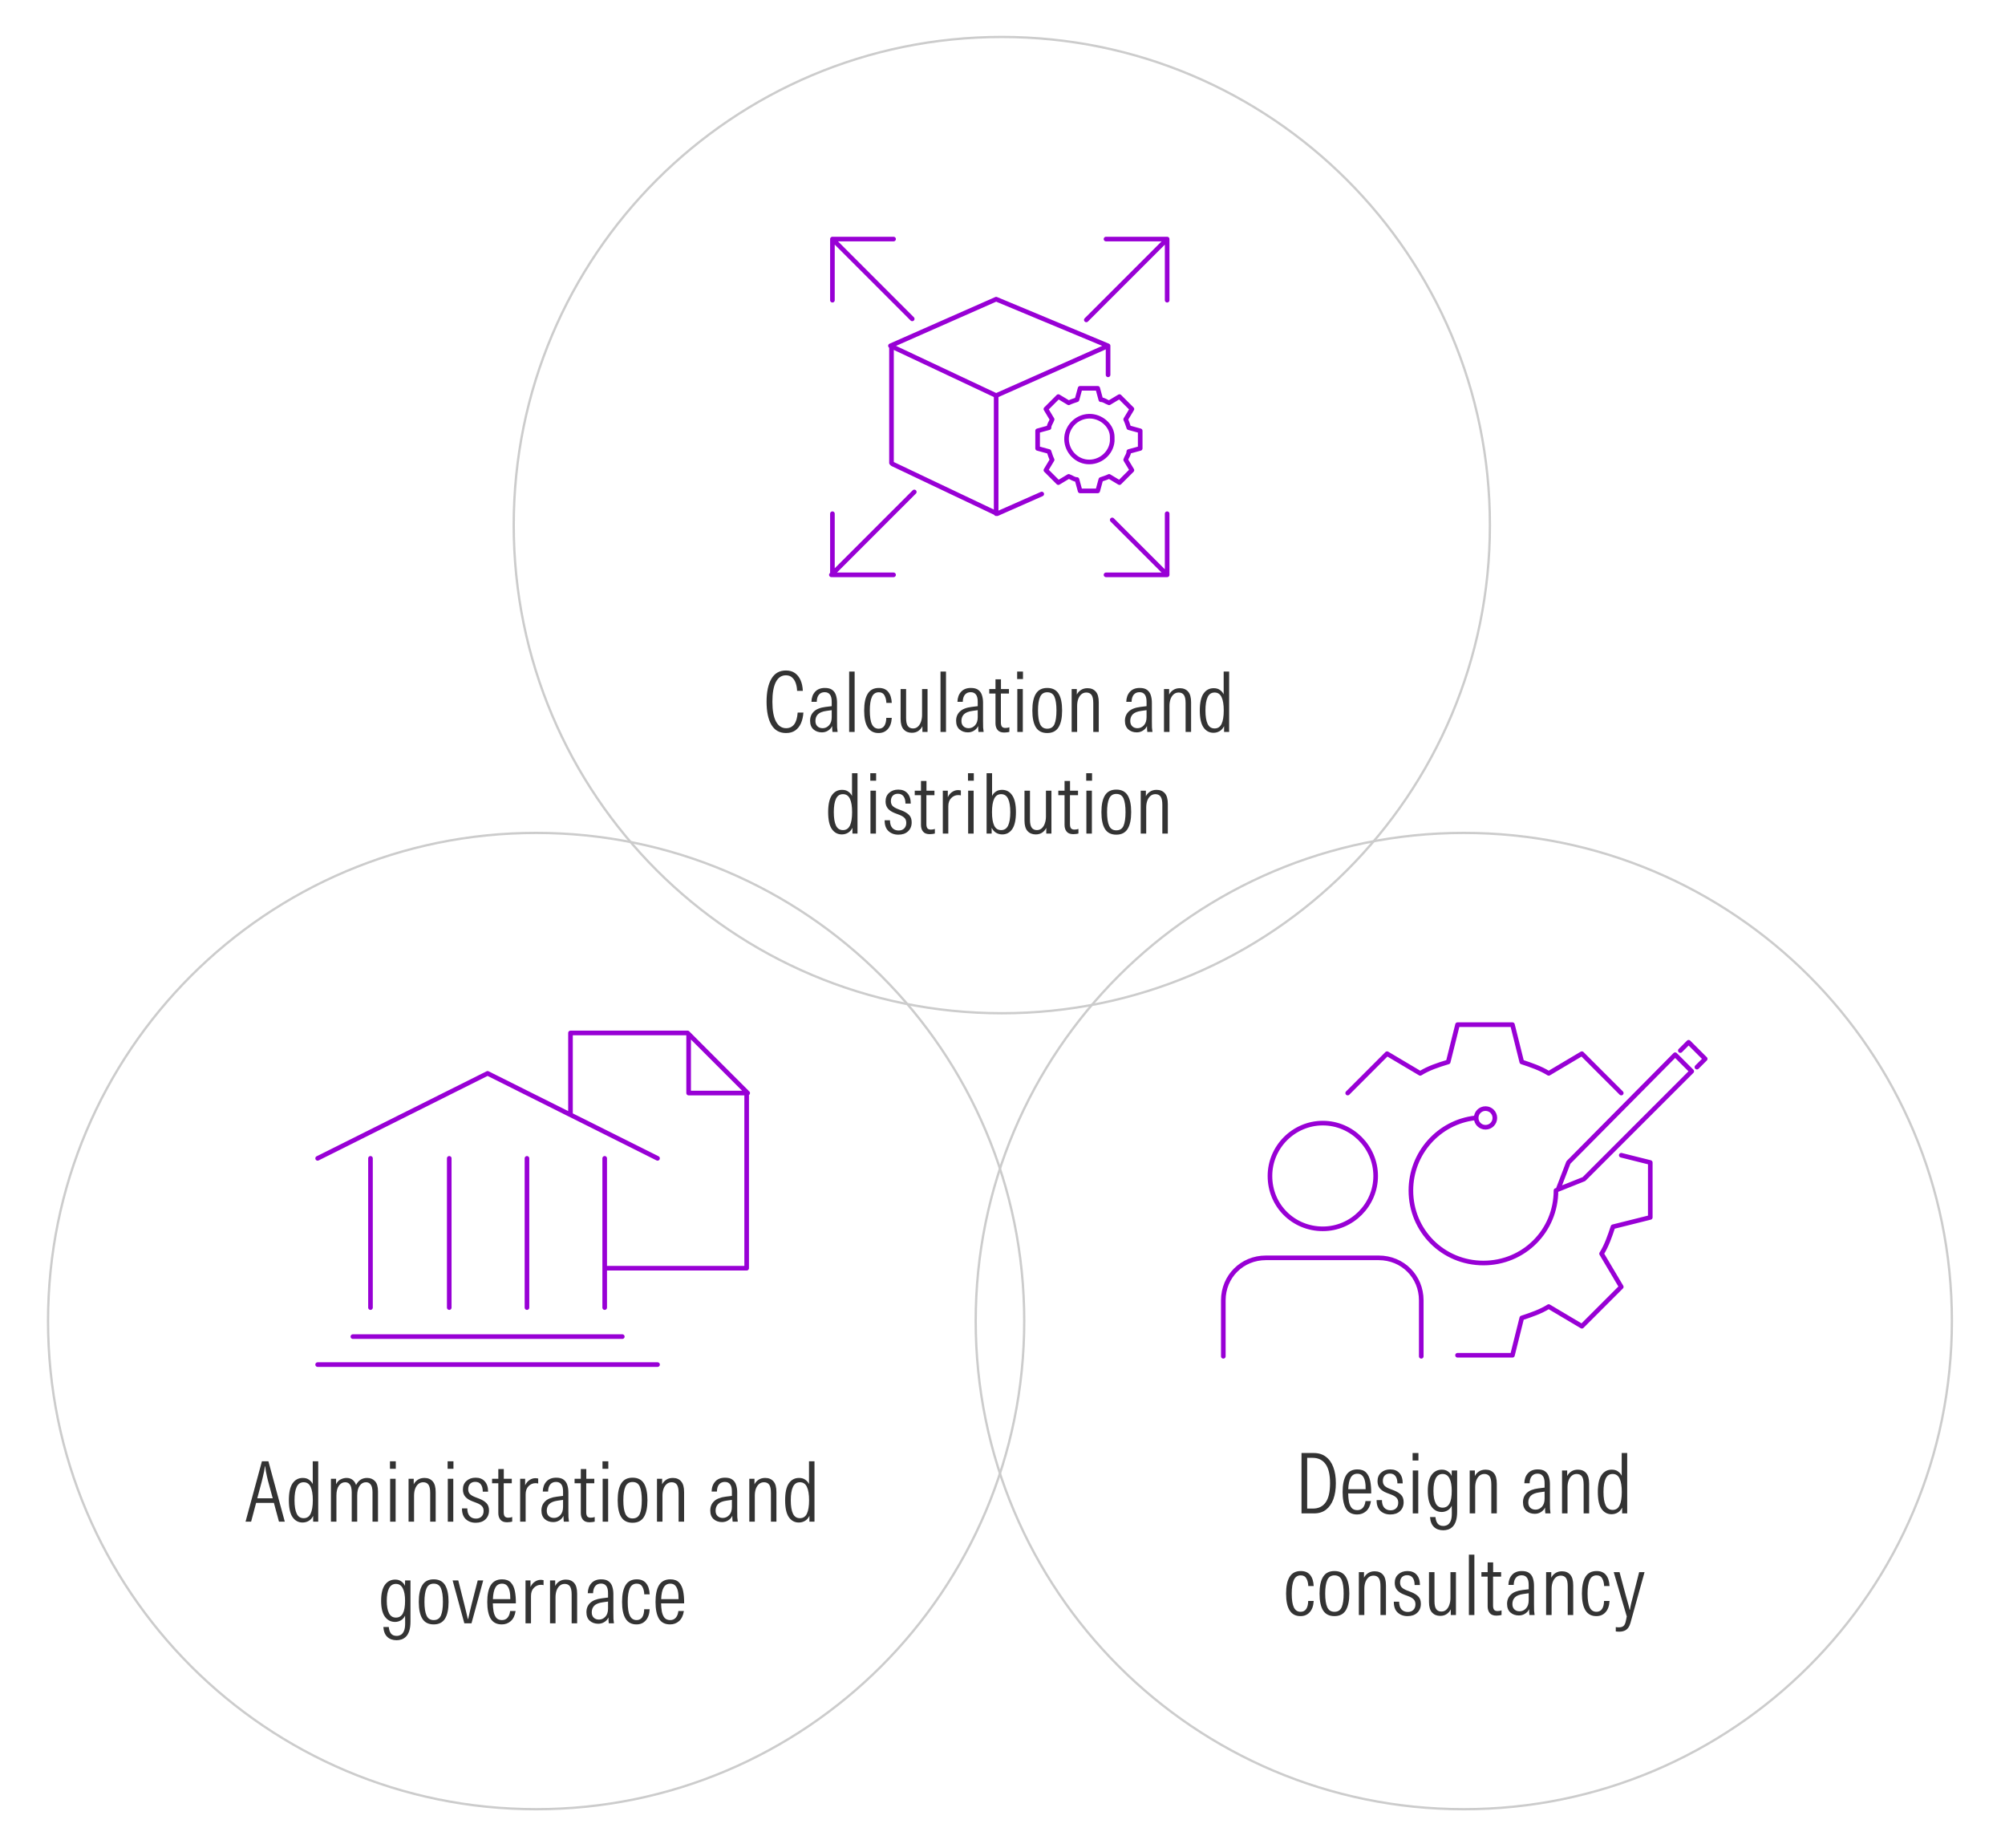 <svg width="434" height="400" viewBox="0 0 434 400" fill="none" xmlns="http://www.w3.org/2000/svg">
<path d="M291.718 236.577L300.241 228.053L307.42 232.315C309.214 231.193 311.233 230.52 313.476 229.847L315.495 221.772H327.384L329.402 229.847C331.421 230.52 333.44 231.193 335.235 232.315L342.413 228.053L350.937 236.577M350.937 250.036L357.217 251.606V263.494L349.142 265.513C348.469 267.532 347.796 269.551 346.675 271.345L350.937 278.523L342.413 287.047L335.234 282.785C333.44 283.907 331.421 284.58 329.402 285.253L327.383 293.328H315.495M363.722 227.38L365.517 225.585L369.106 229.174L367.311 230.969M319.308 241.96C311.457 242.858 305.401 249.587 305.401 257.662C305.401 266.411 312.354 273.364 321.103 273.364C329.851 273.364 336.805 266.411 336.805 257.662M307.644 293.553V281.44C307.644 276.28 303.606 272.243 298.447 272.243H273.997C268.837 272.243 264.8 276.28 264.8 281.44V293.553M342.861 255.195L366.19 231.866L362.601 228.277L339.496 251.606L337.253 257.438L342.861 255.195ZM321.551 239.941C320.43 239.941 319.533 240.839 319.533 241.96C319.533 243.082 320.43 243.979 321.551 243.979C322.673 243.979 323.57 243.082 323.57 241.96C323.57 240.839 322.673 239.941 321.551 239.941ZM274.894 254.522C274.894 248.241 280.053 243.082 286.334 243.082C292.615 243.082 297.774 248.241 297.774 254.522C297.774 260.803 292.615 265.962 286.334 265.962C280.053 265.962 274.894 261.027 274.894 254.522Z" stroke="#9800D5" stroke-miterlimit="10" stroke-linecap="round" stroke-linejoin="round"/>
<path d="M281.725 327.553V314.485H284.353C285.409 314.485 286.291 314.755 286.999 315.295C287.719 315.835 288.259 316.597 288.619 317.581C288.979 318.553 289.159 319.699 289.159 321.019C289.159 322.339 288.979 323.491 288.619 324.475C288.259 325.447 287.731 326.203 287.035 326.743C286.339 327.283 285.475 327.553 284.443 327.553H281.725ZM282.949 326.509H284.191C285.391 326.509 286.309 326.065 286.945 325.177C287.581 324.289 287.899 322.903 287.899 321.019C287.899 319.123 287.569 317.737 286.909 316.861C286.261 315.973 285.331 315.529 284.119 315.529H282.949V326.509Z" fill="#333333"/>
<path d="M293.769 327.787C292.665 327.787 291.861 327.373 291.357 326.545C290.865 325.717 290.619 324.511 290.619 322.927C290.619 321.319 290.877 320.101 291.393 319.273C291.921 318.445 292.731 318.031 293.823 318.031C294.651 318.031 295.281 318.259 295.713 318.715C296.145 319.171 296.439 319.789 296.595 320.569C296.751 321.349 296.823 322.237 296.811 323.233H291.825C291.837 323.857 291.891 324.445 291.987 324.997C292.095 325.549 292.287 325.999 292.563 326.347C292.851 326.683 293.265 326.851 293.805 326.851C294.309 326.851 294.711 326.677 295.011 326.329C295.311 325.981 295.497 325.501 295.569 324.889H296.757C296.601 325.873 296.247 326.605 295.695 327.085C295.155 327.553 294.513 327.787 293.769 327.787ZM293.823 318.967C293.163 318.967 292.677 319.255 292.365 319.831C292.053 320.395 291.879 321.223 291.843 322.315H295.605C295.617 321.667 295.569 321.091 295.461 320.587C295.353 320.083 295.167 319.687 294.903 319.399C294.639 319.111 294.279 318.967 293.823 318.967Z" fill="#333333"/>
<path d="M300.95 327.787C300.074 327.787 299.354 327.523 298.79 326.995C298.238 326.467 297.968 325.693 297.98 324.673H299.132C299.132 325.393 299.3 325.945 299.636 326.329C299.984 326.701 300.44 326.887 301.004 326.887C301.496 326.887 301.892 326.743 302.192 326.455C302.504 326.155 302.66 325.747 302.66 325.231C302.66 324.775 302.534 324.421 302.282 324.169C302.042 323.917 301.676 323.695 301.184 323.503L300.194 323.125C299.534 322.873 299.03 322.543 298.682 322.135C298.346 321.727 298.178 321.211 298.178 320.587C298.178 319.807 298.436 319.189 298.952 318.733C299.468 318.265 300.128 318.031 300.932 318.031C301.784 318.031 302.444 318.295 302.912 318.823C303.392 319.351 303.632 320.095 303.632 321.055H302.48C302.48 320.383 302.342 319.861 302.066 319.489C301.79 319.117 301.388 318.931 300.86 318.931C300.38 318.931 300.002 319.075 299.726 319.363C299.462 319.651 299.33 320.041 299.33 320.533C299.33 320.941 299.444 321.277 299.672 321.541C299.912 321.793 300.29 322.021 300.806 322.225L301.742 322.585C302.414 322.849 302.93 323.173 303.29 323.557C303.65 323.929 303.83 324.451 303.83 325.123C303.83 325.927 303.566 326.575 303.038 327.067C302.522 327.547 301.826 327.787 300.95 327.787Z" fill="#333333"/>
<path d="M305.806 327.553V318.265H306.994V327.553H305.806ZM305.77 316.105V314.485H307.03V316.105H305.77Z" fill="#333333"/>
<path d="M312.407 331.207C311.567 331.207 310.895 330.967 310.391 330.487C309.887 330.007 309.605 329.293 309.545 328.345H310.715C310.775 328.957 310.937 329.431 311.201 329.767C311.465 330.103 311.879 330.271 312.443 330.271C312.731 330.271 313.013 330.199 313.289 330.055C313.577 329.911 313.811 329.635 313.991 329.227C314.183 328.819 314.273 328.213 314.261 327.409L314.243 325.897C314.015 326.365 313.703 326.707 313.307 326.923C312.923 327.139 312.515 327.247 312.083 327.247C311.171 327.247 310.439 326.875 309.887 326.131C309.335 325.375 309.059 324.223 309.059 322.675C309.059 321.139 309.329 319.993 309.869 319.237C310.421 318.469 311.171 318.085 312.119 318.085C312.635 318.085 313.073 318.217 313.433 318.481C313.805 318.745 314.069 319.069 314.225 319.453L314.243 318.265H315.413V327.157C315.413 327.997 315.323 328.681 315.143 329.209C314.963 329.749 314.723 330.163 314.423 330.451C314.123 330.739 313.799 330.937 313.451 331.045C313.103 331.153 312.755 331.207 312.407 331.207ZM312.263 326.311C312.935 326.311 313.433 326.017 313.757 325.429C314.081 324.829 314.243 323.911 314.243 322.675C314.243 321.523 314.081 320.629 313.757 319.993C313.433 319.345 312.935 319.021 312.263 319.021C311.591 319.021 311.093 319.339 310.769 319.975C310.445 320.611 310.283 321.511 310.283 322.675C310.283 323.839 310.445 324.739 310.769 325.375C311.093 325.999 311.591 326.311 312.263 326.311Z" fill="#333333"/>
<path d="M318.129 327.553V318.265H319.245V319.471C319.437 319.075 319.731 318.745 320.127 318.481C320.523 318.217 321.003 318.085 321.567 318.085C322.323 318.085 322.917 318.331 323.349 318.823C323.781 319.303 323.997 320.077 323.997 321.145V327.553H322.809V321.325C322.809 320.485 322.683 319.891 322.431 319.543C322.179 319.195 321.807 319.021 321.315 319.021C320.883 319.021 320.517 319.153 320.217 319.417C319.917 319.681 319.689 320.035 319.533 320.479C319.389 320.911 319.317 321.391 319.317 321.919V327.553H318.129Z" fill="#333333"/>
<path d="M332.219 327.643C331.487 327.643 330.875 327.427 330.383 326.995C329.903 326.563 329.663 325.945 329.663 325.141C329.663 324.325 329.933 323.659 330.473 323.143C331.013 322.615 331.865 322.279 333.029 322.135L334.343 321.973V321.019C334.343 320.299 334.211 319.777 333.947 319.453C333.695 319.117 333.317 318.949 332.813 318.949C332.285 318.949 331.871 319.129 331.571 319.489C331.271 319.849 331.115 320.365 331.103 321.037H329.951C329.975 320.137 330.239 319.411 330.743 318.859C331.247 318.307 331.955 318.031 332.867 318.031C333.563 318.031 334.097 318.175 334.469 318.463C334.853 318.751 335.117 319.135 335.261 319.615C335.417 320.095 335.495 320.629 335.495 321.217V325.195C335.495 325.807 335.501 326.275 335.513 326.599C335.537 326.923 335.573 327.241 335.621 327.553H334.505C334.481 327.361 334.463 327.157 334.451 326.941C334.439 326.725 334.433 326.503 334.433 326.275C334.253 326.683 333.959 327.013 333.551 327.265C333.155 327.517 332.711 327.643 332.219 327.643ZM332.381 326.743C332.909 326.743 333.365 326.539 333.749 326.131C334.145 325.711 334.343 325.117 334.343 324.349V322.837L333.191 322.999C332.339 323.119 331.727 323.365 331.355 323.737C330.995 324.109 330.815 324.589 330.815 325.177C330.815 325.669 330.959 326.053 331.247 326.329C331.535 326.605 331.913 326.743 332.381 326.743Z" fill="#333333"/>
<path d="M338.115 327.553V318.265H339.231V319.471C339.423 319.075 339.717 318.745 340.113 318.481C340.509 318.217 340.989 318.085 341.553 318.085C342.309 318.085 342.903 318.331 343.335 318.823C343.767 319.303 343.983 320.077 343.983 321.145V327.553H342.795V321.325C342.795 320.485 342.669 319.891 342.417 319.543C342.165 319.195 341.793 319.021 341.301 319.021C340.869 319.021 340.503 319.153 340.203 319.417C339.903 319.681 339.675 320.035 339.519 320.479C339.375 320.911 339.303 321.391 339.303 321.919V327.553H338.115Z" fill="#333333"/>
<path d="M348.837 327.733C347.925 327.733 347.199 327.343 346.659 326.563C346.131 325.783 345.867 324.565 345.867 322.909C345.867 321.265 346.131 320.053 346.659 319.273C347.199 318.481 347.937 318.085 348.873 318.085C349.437 318.085 349.893 318.217 350.241 318.481C350.601 318.733 350.865 319.045 351.033 319.417V314.485H352.221V327.553H351.123V326.293C350.895 326.773 350.577 327.133 350.169 327.373C349.761 327.613 349.317 327.733 348.837 327.733ZM349.071 326.797C349.767 326.797 350.271 326.467 350.583 325.807C350.895 325.147 351.051 324.181 351.051 322.909C351.051 321.649 350.895 320.689 350.583 320.029C350.271 319.357 349.767 319.021 349.071 319.021C348.375 319.021 347.871 319.357 347.559 320.029C347.247 320.689 347.091 321.649 347.091 322.909C347.091 324.181 347.247 325.147 347.559 325.807C347.871 326.467 348.375 326.797 349.071 326.797Z" fill="#333333"/>
<path d="M281.499 349.787C279.423 349.787 278.385 348.161 278.385 344.909C278.385 343.313 278.643 342.101 279.159 341.273C279.675 340.445 280.479 340.031 281.571 340.031C282.459 340.031 283.131 340.313 283.587 340.877C284.055 341.441 284.313 342.239 284.361 343.271H283.191C283.167 342.623 283.029 342.077 282.777 341.633C282.537 341.189 282.135 340.967 281.571 340.967C280.863 340.967 280.359 341.303 280.059 341.975C279.759 342.635 279.609 343.613 279.609 344.909C279.609 346.289 279.765 347.291 280.077 347.915C280.389 348.539 280.875 348.851 281.535 348.851C282.063 348.851 282.465 348.647 282.741 348.239C283.017 347.819 283.161 347.243 283.173 346.511H284.361C284.301 347.567 284.013 348.377 283.497 348.941C282.993 349.505 282.327 349.787 281.499 349.787Z" fill="#333333"/>
<path d="M288.849 349.787C287.733 349.787 286.917 349.379 286.401 348.563C285.885 347.747 285.627 346.529 285.627 344.909C285.627 343.301 285.885 342.089 286.401 341.273C286.917 340.445 287.733 340.031 288.849 340.031C289.965 340.031 290.781 340.439 291.297 341.255C291.813 342.071 292.071 343.289 292.071 344.909C292.071 346.505 291.813 347.717 291.297 348.545C290.781 349.373 289.965 349.787 288.849 349.787ZM288.849 348.851C289.605 348.851 290.127 348.521 290.415 347.861C290.703 347.189 290.847 346.205 290.847 344.909C290.847 343.601 290.703 342.617 290.415 341.957C290.127 341.297 289.605 340.967 288.849 340.967C288.117 340.967 287.601 341.303 287.301 341.975C287.001 342.647 286.851 343.625 286.851 344.909C286.851 346.217 287.001 347.201 287.301 347.861C287.601 348.521 288.117 348.851 288.849 348.851Z" fill="#333333"/>
<path d="M294.134 349.553V340.265H295.25V341.471C295.442 341.075 295.736 340.745 296.132 340.481C296.528 340.217 297.008 340.085 297.572 340.085C298.328 340.085 298.922 340.331 299.354 340.823C299.786 341.303 300.002 342.077 300.002 343.145V349.553H298.814V343.325C298.814 342.485 298.688 341.891 298.436 341.543C298.184 341.195 297.812 341.021 297.32 341.021C296.888 341.021 296.522 341.153 296.222 341.417C295.922 341.681 295.694 342.035 295.538 342.479C295.394 342.911 295.322 343.391 295.322 343.919V349.553H294.134Z" fill="#333333"/>
<path d="M304.677 349.787C303.801 349.787 303.081 349.523 302.517 348.995C301.965 348.467 301.695 347.693 301.707 346.673H302.859C302.859 347.393 303.027 347.945 303.363 348.329C303.711 348.701 304.167 348.887 304.731 348.887C305.223 348.887 305.619 348.743 305.919 348.455C306.231 348.155 306.387 347.747 306.387 347.231C306.387 346.775 306.261 346.421 306.009 346.169C305.769 345.917 305.403 345.695 304.911 345.503L303.921 345.125C303.261 344.873 302.757 344.543 302.409 344.135C302.073 343.727 301.905 343.211 301.905 342.587C301.905 341.807 302.163 341.189 302.679 340.733C303.195 340.265 303.855 340.031 304.659 340.031C305.511 340.031 306.171 340.295 306.639 340.823C307.119 341.351 307.359 342.095 307.359 343.055H306.207C306.207 342.383 306.069 341.861 305.793 341.489C305.517 341.117 305.115 340.931 304.587 340.931C304.107 340.931 303.729 341.075 303.453 341.363C303.189 341.651 303.057 342.041 303.057 342.533C303.057 342.941 303.171 343.277 303.399 343.541C303.639 343.793 304.017 344.021 304.533 344.225L305.469 344.585C306.141 344.849 306.657 345.173 307.017 345.557C307.377 345.929 307.557 346.451 307.557 347.123C307.557 347.927 307.293 348.575 306.765 349.067C306.249 349.547 305.553 349.787 304.677 349.787Z" fill="#333333"/>
<path d="M311.748 349.733C311.016 349.733 310.428 349.493 309.984 349.013C309.54 348.533 309.318 347.771 309.318 346.727V340.265H310.506V346.547C310.506 347.351 310.632 347.927 310.884 348.275C311.148 348.623 311.52 348.797 312 348.797C312.42 348.797 312.774 348.665 313.062 348.401C313.362 348.125 313.584 347.765 313.728 347.321C313.884 346.877 313.962 346.391 313.962 345.863V340.265H315.15V349.553H314.034V348.311C313.842 348.719 313.548 349.061 313.152 349.337C312.768 349.601 312.3 349.733 311.748 349.733Z" fill="#333333"/>
<path d="M317.953 349.553V336.485H319.141V349.553H317.953Z" fill="#333333"/>
<path d="M323.905 349.679C323.245 349.679 322.765 349.493 322.465 349.121C322.165 348.749 322.015 348.269 322.015 347.681V341.237H320.665V340.265H322.015V338.159H323.203V340.265H324.931V341.237H323.185V347.501C323.185 347.897 323.257 348.197 323.401 348.401C323.557 348.593 323.809 348.689 324.157 348.689C324.469 348.689 324.757 348.641 325.021 348.545V349.535C324.805 349.595 324.607 349.631 324.427 349.643C324.247 349.667 324.073 349.679 323.905 349.679Z" fill="#333333"/>
<path d="M328.774 349.643C328.042 349.643 327.43 349.427 326.938 348.995C326.458 348.563 326.218 347.945 326.218 347.141C326.218 346.325 326.488 345.659 327.028 345.143C327.568 344.615 328.42 344.279 329.584 344.135L330.898 343.973V343.019C330.898 342.299 330.766 341.777 330.502 341.453C330.25 341.117 329.872 340.949 329.368 340.949C328.84 340.949 328.426 341.129 328.126 341.489C327.826 341.849 327.67 342.365 327.658 343.037H326.506C326.53 342.137 326.794 341.411 327.298 340.859C327.802 340.307 328.51 340.031 329.422 340.031C330.118 340.031 330.652 340.175 331.024 340.463C331.408 340.751 331.672 341.135 331.816 341.615C331.972 342.095 332.05 342.629 332.05 343.217V347.195C332.05 347.807 332.056 348.275 332.068 348.599C332.092 348.923 332.128 349.241 332.176 349.553H331.06C331.036 349.361 331.018 349.157 331.006 348.941C330.994 348.725 330.988 348.503 330.988 348.275C330.808 348.683 330.514 349.013 330.106 349.265C329.71 349.517 329.266 349.643 328.774 349.643ZM328.936 348.743C329.464 348.743 329.92 348.539 330.304 348.131C330.7 347.711 330.898 347.117 330.898 346.349V344.837L329.746 344.999C328.894 345.119 328.282 345.365 327.91 345.737C327.55 346.109 327.37 346.589 327.37 347.177C327.37 347.669 327.514 348.053 327.802 348.329C328.09 348.605 328.468 348.743 328.936 348.743Z" fill="#333333"/>
<path d="M334.67 349.553V340.265H335.786V341.471C335.978 341.075 336.272 340.745 336.668 340.481C337.064 340.217 337.544 340.085 338.108 340.085C338.864 340.085 339.458 340.331 339.89 340.823C340.322 341.303 340.538 342.077 340.538 343.145V349.553H339.35V343.325C339.35 342.485 339.224 341.891 338.972 341.543C338.72 341.195 338.348 341.021 337.856 341.021C337.424 341.021 337.058 341.153 336.758 341.417C336.458 341.681 336.23 342.035 336.074 342.479C335.93 342.911 335.858 343.391 335.858 343.919V349.553H334.67Z" fill="#333333"/>
<path d="M345.536 349.787C343.46 349.787 342.422 348.161 342.422 344.909C342.422 343.313 342.68 342.101 343.196 341.273C343.712 340.445 344.516 340.031 345.608 340.031C346.496 340.031 347.168 340.313 347.624 340.877C348.092 341.441 348.35 342.239 348.398 343.271H347.228C347.204 342.623 347.066 342.077 346.814 341.633C346.574 341.189 346.172 340.967 345.608 340.967C344.9 340.967 344.396 341.303 344.096 341.975C343.796 342.635 343.646 343.613 343.646 344.909C343.646 346.289 343.802 347.291 344.114 347.915C344.426 348.539 344.912 348.851 345.572 348.851C346.1 348.851 346.502 348.647 346.778 348.239C347.054 347.819 347.198 347.243 347.21 346.511H348.398C348.338 347.567 348.05 348.377 347.534 348.941C347.03 349.505 346.364 349.787 345.536 349.787Z" fill="#333333"/>
<path d="M350.49 353.153C350.238 353.153 349.992 353.135 349.752 353.099V352.163C349.968 352.199 350.19 352.217 350.418 352.217C350.826 352.217 351.15 352.127 351.39 351.947C351.642 351.767 351.828 351.365 351.948 350.741L352.128 349.859L349.302 340.265H350.562L351.894 345.233C352.038 345.785 352.194 346.337 352.362 346.889C352.53 347.441 352.656 347.951 352.74 348.419H352.812C352.872 347.987 352.968 347.501 353.1 346.961C353.244 346.421 353.376 345.911 353.496 345.431L354.81 340.265H355.98L352.92 351.281C352.728 351.953 352.434 352.433 352.038 352.721C351.654 353.009 351.138 353.153 350.49 353.153Z" fill="#333333"/>
<path d="M316.852 391.578C375.202 391.578 422.504 344.276 422.504 285.926C422.504 227.576 375.202 180.273 316.852 180.273C258.502 180.273 211.2 227.576 211.2 285.926C211.2 344.276 258.502 391.578 316.852 391.578Z" stroke="#CCCCCC" stroke-width="0.5"/>
<path d="M123.488 241.063V223.566H148.835L161.621 236.352V274.486H131.114M149.06 223.791V236.577H161.845M80.195 283.01V250.708M97.243 283.01V250.708M114.066 283.01V250.708M130.89 283.01V250.708M142.33 250.708L105.542 232.315L68.755 250.708M76.382 289.29H134.703M68.755 295.347H142.33" stroke="#9800D5" stroke-miterlimit="10" stroke-linecap="round" stroke-linejoin="round"/>
<path d="M53.15 329.347L56.696 316.279H58.1L61.646 329.347H60.386L59.288 325.279H55.436L54.356 329.347H53.15ZM56.678 320.581L55.688 324.289H59.036L58.028 320.563C57.98 320.347 57.908 320.053 57.812 319.681C57.728 319.297 57.644 318.895 57.56 318.475C57.488 318.055 57.434 317.689 57.398 317.377H57.326C57.302 317.689 57.248 318.055 57.164 318.475C57.08 318.895 56.99 319.297 56.894 319.681C56.81 320.065 56.738 320.365 56.678 320.581Z" fill="#333333"/>
<path d="M65.499 329.527C64.587 329.527 63.861 329.137 63.321 328.357C62.792 327.577 62.529 326.359 62.529 324.703C62.529 323.059 62.792 321.847 63.321 321.067C63.861 320.275 64.599 319.879 65.534 319.879C66.099 319.879 66.555 320.011 66.903 320.275C67.263 320.527 67.526 320.839 67.695 321.211V316.279H68.882V329.347H67.784V328.087C67.556 328.567 67.239 328.927 66.831 329.167C66.422 329.407 65.978 329.527 65.499 329.527ZM65.733 328.591C66.428 328.591 66.933 328.261 67.245 327.601C67.556 326.941 67.713 325.975 67.713 324.703C67.713 323.443 67.556 322.483 67.245 321.823C66.933 321.151 66.428 320.815 65.733 320.815C65.037 320.815 64.532 321.151 64.221 321.823C63.908 322.483 63.752 323.443 63.752 324.703C63.752 325.975 63.908 326.941 64.221 327.601C64.532 328.261 65.037 328.591 65.733 328.591Z" fill="#333333"/>
<path d="M71.634 329.347V320.059H72.75V321.247C73.002 320.731 73.338 320.377 73.758 320.185C74.178 319.981 74.592 319.879 75 319.879C75.528 319.879 75.966 320.017 76.314 320.293C76.662 320.557 76.914 320.929 77.07 321.409C77.586 320.389 78.384 319.879 79.464 319.879C80.172 319.879 80.742 320.113 81.174 320.581C81.606 321.037 81.822 321.781 81.822 322.813V329.347H80.634V322.957C80.634 322.573 80.592 322.219 80.508 321.895C80.424 321.571 80.274 321.313 80.058 321.121C79.854 320.917 79.566 320.815 79.194 320.815C78.666 320.815 78.222 321.061 77.862 321.553C77.502 322.045 77.322 322.759 77.322 323.695V329.347H76.134V322.975C76.134 322.591 76.092 322.237 76.008 321.913C75.924 321.577 75.774 321.313 75.558 321.121C75.354 320.917 75.066 320.815 74.694 320.815C74.166 320.815 73.722 321.061 73.362 321.553C73.002 322.045 72.822 322.759 72.822 323.695V329.347H71.634Z" fill="#333333"/>
<path d="M84.448 329.347V320.059H85.636V329.347H84.448ZM84.412 317.899V316.279H85.672V317.899H84.412Z" fill="#333333"/>
<path d="M88.438 329.347V320.059H89.554V321.265C89.746 320.869 90.04 320.539 90.436 320.275C90.832 320.011 91.312 319.879 91.876 319.879C92.632 319.879 93.226 320.125 93.658 320.617C94.09 321.097 94.306 321.871 94.306 322.939V329.347H93.118V323.119C93.118 322.279 92.992 321.685 92.74 321.337C92.488 320.989 92.116 320.815 91.624 320.815C91.192 320.815 90.826 320.947 90.526 321.211C90.226 321.475 89.998 321.829 89.842 322.273C89.698 322.705 89.626 323.185 89.626 323.713V329.347H88.438Z" fill="#333333"/>
<path d="M96.929 329.347V320.059H98.117V329.347H96.929ZM96.893 317.899V316.279H98.153V317.899H96.893Z" fill="#333333"/>
<path d="M102.971 329.581C102.095 329.581 101.375 329.317 100.811 328.789C100.259 328.261 99.989 327.487 100.001 326.467H101.153C101.153 327.187 101.321 327.739 101.657 328.123C102.005 328.495 102.461 328.681 103.025 328.681C103.517 328.681 103.913 328.537 104.213 328.249C104.525 327.949 104.681 327.541 104.681 327.025C104.681 326.569 104.555 326.215 104.303 325.963C104.063 325.711 103.697 325.489 103.205 325.297L102.215 324.919C101.555 324.667 101.051 324.337 100.703 323.929C100.367 323.521 100.199 323.005 100.199 322.381C100.199 321.601 100.457 320.983 100.973 320.527C101.489 320.059 102.149 319.825 102.953 319.825C103.805 319.825 104.465 320.089 104.933 320.617C105.413 321.145 105.653 321.889 105.653 322.849H104.501C104.501 322.177 104.363 321.655 104.087 321.283C103.811 320.911 103.409 320.725 102.881 320.725C102.401 320.725 102.023 320.869 101.747 321.157C101.483 321.445 101.351 321.835 101.351 322.327C101.351 322.735 101.465 323.071 101.693 323.335C101.933 323.587 102.311 323.815 102.827 324.019L103.763 324.379C104.435 324.643 104.951 324.967 105.311 325.351C105.671 325.723 105.851 326.245 105.851 326.917C105.851 327.721 105.587 328.369 105.059 328.861C104.543 329.341 103.847 329.581 102.971 329.581Z" fill="#333333"/>
<path d="M109.754 329.473C109.094 329.473 108.614 329.287 108.314 328.915C108.014 328.543 107.864 328.063 107.864 327.475V321.031H106.514V320.059H107.864V317.953H109.052V320.059H110.78V321.031H109.034V327.295C109.034 327.691 109.106 327.991 109.25 328.195C109.406 328.387 109.658 328.483 110.006 328.483C110.318 328.483 110.606 328.435 110.87 328.339V329.329C110.654 329.389 110.456 329.425 110.276 329.437C110.096 329.461 109.922 329.473 109.754 329.473Z" fill="#333333"/>
<path d="M112.591 329.347V320.059H113.671V321.481C113.911 320.965 114.229 320.581 114.625 320.329C115.021 320.065 115.441 319.933 115.885 319.933C115.969 319.933 116.059 319.939 116.155 319.951C116.263 319.963 116.377 319.981 116.497 320.005V321.085C116.413 321.061 116.323 321.043 116.227 321.031C116.143 321.019 116.041 321.013 115.921 321.013C115.333 321.013 114.829 321.229 114.409 321.661C113.989 322.081 113.779 322.675 113.779 323.443V329.347H112.591Z" fill="#333333"/>
<path d="M119.755 329.437C119.023 329.437 118.411 329.221 117.919 328.789C117.439 328.357 117.199 327.739 117.199 326.935C117.199 326.119 117.469 325.453 118.009 324.937C118.549 324.409 119.401 324.073 120.565 323.929L121.879 323.767V322.813C121.879 322.093 121.747 321.571 121.483 321.247C121.231 320.911 120.853 320.743 120.349 320.743C119.821 320.743 119.407 320.923 119.107 321.283C118.807 321.643 118.651 322.159 118.639 322.831H117.487C117.511 321.931 117.775 321.205 118.279 320.653C118.783 320.101 119.491 319.825 120.403 319.825C121.099 319.825 121.633 319.969 122.005 320.257C122.389 320.545 122.653 320.929 122.797 321.409C122.953 321.889 123.031 322.423 123.031 323.011V326.989C123.031 327.601 123.037 328.069 123.049 328.393C123.073 328.717 123.109 329.035 123.157 329.347H122.041C122.017 329.155 121.999 328.951 121.987 328.735C121.975 328.519 121.969 328.297 121.969 328.069C121.789 328.477 121.495 328.807 121.087 329.059C120.691 329.311 120.247 329.437 119.755 329.437ZM119.917 328.537C120.445 328.537 120.901 328.333 121.285 327.925C121.681 327.505 121.879 326.911 121.879 326.143V324.631L120.727 324.793C119.875 324.913 119.263 325.159 118.891 325.531C118.531 325.903 118.351 326.383 118.351 326.971C118.351 327.463 118.495 327.847 118.783 328.123C119.071 328.399 119.449 328.537 119.917 328.537Z" fill="#333333"/>
<path d="M127.613 329.473C126.953 329.473 126.473 329.287 126.173 328.915C125.873 328.543 125.723 328.063 125.723 327.475V321.031H124.373V320.059H125.723V317.953H126.911V320.059H128.639V321.031H126.893V327.295C126.893 327.691 126.965 327.991 127.109 328.195C127.265 328.387 127.517 328.483 127.865 328.483C128.177 328.483 128.465 328.435 128.729 328.339V329.329C128.513 329.389 128.315 329.425 128.135 329.437C127.955 329.461 127.781 329.473 127.613 329.473Z" fill="#333333"/>
<path d="M130.45 329.347V320.059H131.638V329.347H130.45ZM130.414 317.899V316.279H131.674V317.899H130.414Z" fill="#333333"/>
<path d="M136.924 329.581C135.808 329.581 134.992 329.173 134.476 328.357C133.96 327.541 133.702 326.323 133.702 324.703C133.702 323.095 133.96 321.883 134.476 321.067C134.992 320.239 135.808 319.825 136.924 319.825C138.04 319.825 138.856 320.233 139.372 321.049C139.888 321.865 140.146 323.083 140.146 324.703C140.146 326.299 139.888 327.511 139.372 328.339C138.856 329.167 138.04 329.581 136.924 329.581ZM136.924 328.645C137.68 328.645 138.202 328.315 138.49 327.655C138.778 326.983 138.922 325.999 138.922 324.703C138.922 323.395 138.778 322.411 138.49 321.751C138.202 321.091 137.68 320.761 136.924 320.761C136.192 320.761 135.676 321.097 135.376 321.769C135.076 322.441 134.926 323.419 134.926 324.703C134.926 326.011 135.076 326.995 135.376 327.655C135.676 328.315 136.192 328.645 136.924 328.645Z" fill="#333333"/>
<path d="M142.21 329.347V320.059H143.326V321.265C143.518 320.869 143.812 320.539 144.208 320.275C144.604 320.011 145.084 319.879 145.648 319.879C146.404 319.879 146.998 320.125 147.43 320.617C147.862 321.097 148.078 321.871 148.078 322.939V329.347H146.89V323.119C146.89 322.279 146.764 321.685 146.512 321.337C146.26 320.989 145.888 320.815 145.396 320.815C144.964 320.815 144.598 320.947 144.298 321.211C143.998 321.475 143.77 321.829 143.614 322.273C143.47 322.705 143.398 323.185 143.398 323.713V329.347H142.21Z" fill="#333333"/>
<path d="M156.3 329.437C155.568 329.437 154.956 329.221 154.464 328.789C153.984 328.357 153.744 327.739 153.744 326.935C153.744 326.119 154.014 325.453 154.554 324.937C155.094 324.409 155.946 324.073 157.11 323.929L158.424 323.767V322.813C158.424 322.093 158.292 321.571 158.028 321.247C157.776 320.911 157.398 320.743 156.894 320.743C156.366 320.743 155.952 320.923 155.652 321.283C155.352 321.643 155.196 322.159 155.184 322.831H154.032C154.056 321.931 154.32 321.205 154.824 320.653C155.328 320.101 156.036 319.825 156.948 319.825C157.644 319.825 158.178 319.969 158.55 320.257C158.934 320.545 159.198 320.929 159.342 321.409C159.498 321.889 159.576 322.423 159.576 323.011V326.989C159.576 327.601 159.582 328.069 159.594 328.393C159.618 328.717 159.654 329.035 159.702 329.347H158.586C158.562 329.155 158.544 328.951 158.532 328.735C158.52 328.519 158.514 328.297 158.514 328.069C158.334 328.477 158.04 328.807 157.632 329.059C157.236 329.311 156.792 329.437 156.3 329.437ZM156.462 328.537C156.99 328.537 157.446 328.333 157.83 327.925C158.226 327.505 158.424 326.911 158.424 326.143V324.631L157.272 324.793C156.42 324.913 155.808 325.159 155.436 325.531C155.076 325.903 154.896 326.383 154.896 326.971C154.896 327.463 155.04 327.847 155.328 328.123C155.616 328.399 155.994 328.537 156.462 328.537Z" fill="#333333"/>
<path d="M162.196 329.347V320.059H163.312V321.265C163.504 320.869 163.798 320.539 164.194 320.275C164.59 320.011 165.07 319.879 165.634 319.879C166.39 319.879 166.984 320.125 167.416 320.617C167.848 321.097 168.064 321.871 168.064 322.939V329.347H166.876V323.119C166.876 322.279 166.75 321.685 166.498 321.337C166.246 320.989 165.874 320.815 165.382 320.815C164.95 320.815 164.584 320.947 164.284 321.211C163.984 321.475 163.756 321.829 163.6 322.273C163.456 322.705 163.384 323.185 163.384 323.713V329.347H162.196Z" fill="#333333"/>
<path d="M172.918 329.527C172.006 329.527 171.28 329.137 170.74 328.357C170.212 327.577 169.948 326.359 169.948 324.703C169.948 323.059 170.212 321.847 170.74 321.067C171.28 320.275 172.018 319.879 172.954 319.879C173.518 319.879 173.974 320.011 174.322 320.275C174.682 320.527 174.946 320.839 175.114 321.211V316.279H176.302V329.347H175.204V328.087C174.976 328.567 174.658 328.927 174.25 329.167C173.842 329.407 173.398 329.527 172.918 329.527ZM173.152 328.591C173.848 328.591 174.352 328.261 174.664 327.601C174.976 326.941 175.132 325.975 175.132 324.703C175.132 323.443 174.976 322.483 174.664 321.823C174.352 321.151 173.848 320.815 173.152 320.815C172.456 320.815 171.952 321.151 171.64 321.823C171.328 322.483 171.172 323.443 171.172 324.703C171.172 325.975 171.328 326.941 171.64 327.601C171.952 328.261 172.456 328.591 173.152 328.591Z" fill="#333333"/>
<path d="M85.845 355.001C85.005 355.001 84.333 354.761 83.829 354.281C83.325 353.801 83.043 353.087 82.983 352.139H84.153C84.213 352.751 84.375 353.225 84.639 353.561C84.903 353.897 85.317 354.065 85.881 354.065C86.169 354.065 86.451 353.993 86.727 353.849C87.015 353.705 87.249 353.429 87.429 353.021C87.621 352.613 87.711 352.007 87.699 351.203L87.681 349.691C87.453 350.159 87.141 350.501 86.745 350.717C86.361 350.933 85.953 351.041 85.521 351.041C84.609 351.041 83.877 350.669 83.325 349.925C82.773 349.169 82.497 348.017 82.497 346.469C82.497 344.933 82.767 343.787 83.307 343.031C83.859 342.263 84.609 341.879 85.557 341.879C86.073 341.879 86.511 342.011 86.871 342.275C87.243 342.539 87.507 342.863 87.663 343.247L87.681 342.059H88.851V350.951C88.851 351.791 88.761 352.475 88.581 353.003C88.401 353.543 88.161 353.957 87.861 354.245C87.561 354.533 87.237 354.731 86.889 354.839C86.541 354.947 86.193 355.001 85.845 355.001ZM85.701 350.105C86.373 350.105 86.871 349.811 87.195 349.223C87.519 348.623 87.681 347.705 87.681 346.469C87.681 345.317 87.519 344.423 87.195 343.787C86.871 343.139 86.373 342.815 85.701 342.815C85.029 342.815 84.531 343.133 84.207 343.769C83.883 344.405 83.721 345.305 83.721 346.469C83.721 347.633 83.883 348.533 84.207 349.169C84.531 349.793 85.029 350.105 85.701 350.105Z" fill="#333333"/>
<path d="M93.876 351.581C92.76 351.581 91.944 351.173 91.427 350.357C90.912 349.541 90.653 348.323 90.653 346.703C90.653 345.095 90.912 343.883 91.427 343.067C91.944 342.239 92.76 341.825 93.876 341.825C94.992 341.825 95.808 342.233 96.323 343.049C96.84 343.865 97.097 345.083 97.097 346.703C97.097 348.299 96.84 349.511 96.323 350.339C95.808 351.167 94.992 351.581 93.876 351.581ZM93.876 350.645C94.632 350.645 95.153 350.315 95.442 349.655C95.73 348.983 95.874 347.999 95.874 346.703C95.874 345.395 95.73 344.411 95.442 343.751C95.153 343.091 94.632 342.761 93.876 342.761C93.144 342.761 92.627 343.097 92.328 343.769C92.028 344.441 91.877 345.419 91.877 346.703C91.877 348.011 92.028 348.995 92.328 349.655C92.627 350.315 93.144 350.645 93.876 350.645Z" fill="#333333"/>
<path d="M100.511 351.347L97.973 342.059H99.197L100.475 347.135C100.607 347.627 100.739 348.161 100.871 348.737C101.015 349.313 101.147 349.871 101.267 350.411H101.339C101.459 349.871 101.585 349.313 101.717 348.737C101.849 348.149 101.981 347.609 102.113 347.117L103.409 342.059H104.597L102.059 351.347H100.511Z" fill="#333333"/>
<path d="M108.622 351.581C107.518 351.581 106.714 351.167 106.21 350.339C105.718 349.511 105.472 348.305 105.472 346.721C105.472 345.113 105.73 343.895 106.246 343.067C106.774 342.239 107.584 341.825 108.676 341.825C109.504 341.825 110.134 342.053 110.566 342.509C110.998 342.965 111.292 343.583 111.448 344.363C111.604 345.143 111.676 346.031 111.664 347.027H106.678C106.69 347.651 106.744 348.239 106.84 348.791C106.948 349.343 107.14 349.793 107.416 350.141C107.704 350.477 108.118 350.645 108.658 350.645C109.162 350.645 109.564 350.471 109.864 350.123C110.164 349.775 110.35 349.295 110.422 348.683H111.61C111.454 349.667 111.1 350.399 110.548 350.879C110.008 351.347 109.366 351.581 108.622 351.581ZM108.676 342.761C108.016 342.761 107.53 343.049 107.218 343.625C106.906 344.189 106.732 345.017 106.696 346.109H110.458C110.47 345.461 110.422 344.885 110.314 344.381C110.206 343.877 110.02 343.481 109.756 343.193C109.492 342.905 109.132 342.761 108.676 342.761Z" fill="#333333"/>
<path d="M113.751 351.347V342.059H114.831V343.481C115.071 342.965 115.389 342.581 115.785 342.329C116.181 342.065 116.601 341.933 117.045 341.933C117.129 341.933 117.219 341.939 117.315 341.951C117.423 341.963 117.537 341.981 117.657 342.005V343.085C117.573 343.061 117.483 343.043 117.387 343.031C117.303 343.019 117.201 343.013 117.081 343.013C116.493 343.013 115.989 343.229 115.569 343.661C115.149 344.081 114.939 344.675 114.939 345.443V351.347H113.751Z" fill="#333333"/>
<path d="M119.059 351.347V342.059H120.175V343.265C120.367 342.869 120.661 342.539 121.057 342.275C121.453 342.011 121.933 341.879 122.497 341.879C123.253 341.879 123.847 342.125 124.279 342.617C124.711 343.097 124.927 343.871 124.927 344.939V351.347H123.739V345.119C123.739 344.279 123.613 343.685 123.361 343.337C123.109 342.989 122.737 342.815 122.245 342.815C121.813 342.815 121.447 342.947 121.147 343.211C120.847 343.475 120.619 343.829 120.463 344.273C120.319 344.705 120.247 345.185 120.247 345.713V351.347H119.059Z" fill="#333333"/>
<path d="M129.494 351.437C128.762 351.437 128.15 351.221 127.658 350.789C127.178 350.357 126.938 349.739 126.938 348.935C126.938 348.119 127.208 347.453 127.748 346.937C128.288 346.409 129.14 346.073 130.304 345.929L131.618 345.767V344.813C131.618 344.093 131.486 343.571 131.222 343.247C130.97 342.911 130.592 342.743 130.088 342.743C129.56 342.743 129.146 342.923 128.846 343.283C128.546 343.643 128.39 344.159 128.378 344.831H127.226C127.25 343.931 127.514 343.205 128.018 342.653C128.522 342.101 129.23 341.825 130.142 341.825C130.838 341.825 131.372 341.969 131.744 342.257C132.128 342.545 132.392 342.929 132.536 343.409C132.692 343.889 132.77 344.423 132.77 345.011V348.989C132.77 349.601 132.776 350.069 132.788 350.393C132.812 350.717 132.848 351.035 132.896 351.347H131.78C131.756 351.155 131.738 350.951 131.726 350.735C131.714 350.519 131.708 350.297 131.708 350.069C131.528 350.477 131.234 350.807 130.826 351.059C130.43 351.311 129.986 351.437 129.494 351.437ZM129.656 350.537C130.184 350.537 130.64 350.333 131.024 349.925C131.42 349.505 131.618 348.911 131.618 348.143V346.631L130.466 346.793C129.614 346.913 129.002 347.159 128.63 347.531C128.27 347.903 128.09 348.383 128.09 348.971C128.09 349.463 128.234 349.847 128.522 350.123C128.81 350.399 129.188 350.537 129.656 350.537Z" fill="#333333"/>
<path d="M137.766 351.581C135.69 351.581 134.652 349.955 134.652 346.703C134.652 345.107 134.91 343.895 135.426 343.067C135.942 342.239 136.746 341.825 137.838 341.825C138.726 341.825 139.398 342.107 139.854 342.671C140.322 343.235 140.58 344.033 140.628 345.065H139.458C139.434 344.417 139.296 343.871 139.044 343.427C138.804 342.983 138.402 342.761 137.838 342.761C137.13 342.761 136.626 343.097 136.326 343.769C136.026 344.429 135.876 345.407 135.876 346.703C135.876 348.083 136.032 349.085 136.344 349.709C136.656 350.333 137.142 350.645 137.802 350.645C138.33 350.645 138.732 350.441 139.008 350.033C139.284 349.613 139.428 349.037 139.44 348.305H140.628C140.568 349.361 140.28 350.171 139.764 350.735C139.26 351.299 138.594 351.581 137.766 351.581Z" fill="#333333"/>
<path d="M145.044 351.581C143.94 351.581 143.136 351.167 142.632 350.339C142.14 349.511 141.894 348.305 141.894 346.721C141.894 345.113 142.152 343.895 142.668 343.067C143.196 342.239 144.006 341.825 145.098 341.825C145.926 341.825 146.556 342.053 146.988 342.509C147.42 342.965 147.714 343.583 147.87 344.363C148.026 345.143 148.098 346.031 148.086 347.027H143.1C143.112 347.651 143.166 348.239 143.262 348.791C143.37 349.343 143.562 349.793 143.838 350.141C144.126 350.477 144.54 350.645 145.08 350.645C145.584 350.645 145.986 350.471 146.286 350.123C146.586 349.775 146.772 349.295 146.844 348.683H148.032C147.876 349.667 147.522 350.399 146.97 350.879C146.43 351.347 145.788 351.581 145.044 351.581ZM145.098 342.761C144.438 342.761 143.952 343.049 143.64 343.625C143.328 344.189 143.154 345.017 143.118 346.109H146.88C146.892 345.461 146.844 344.885 146.736 344.381C146.628 343.877 146.442 343.481 146.178 343.193C145.914 342.905 145.554 342.761 145.098 342.761Z" fill="#333333"/>
<path d="M116.052 391.578C174.402 391.578 221.704 344.276 221.704 285.926C221.704 227.576 174.402 180.273 116.052 180.273C57.702 180.273 10.4 227.576 10.4 285.926C10.4 344.276 57.702 391.578 116.052 391.578Z" stroke="#CCCCCC" stroke-width="0.5"/>
<path d="M180.185 51.741L197.457 69.014M180.185 51.741H193.42M180.185 51.741V64.976M252.639 51.741L235.142 69.238M252.639 51.741V64.976M252.639 51.741H239.404M252.639 124.419L240.75 112.531M252.639 124.419H239.404M252.639 124.419V111.185M197.906 106.474L179.961 124.419M180.185 111.185V124.419H193.42M215.627 85.613L192.747 74.846L215.627 64.752L239.853 74.846M215.627 85.613L239.853 74.846M215.627 85.613V111.185M239.853 74.846V81.126M192.971 74.846V100.193L193.195 100.418L215.851 111.185L225.497 106.923M233.796 84.043L233.123 86.51C232.451 86.734 231.778 86.959 231.329 87.183L229.086 85.837L226.394 88.529L227.74 90.772C227.516 91.445 227.067 91.894 227.067 92.567L224.6 93.24V97.053L227.067 97.726C227.291 98.399 227.516 99.072 227.74 99.52L226.394 101.763L229.086 104.455L231.329 103.109C232.002 103.334 232.451 103.782 233.123 103.782L233.796 106.25H237.61L238.283 103.782C238.956 103.558 239.629 103.334 240.077 103.109L242.32 104.455L245.012 101.763L243.666 99.52C243.891 98.847 244.339 98.399 244.339 97.726L246.807 97.053V93.24L244.339 92.567C244.115 91.894 243.891 91.221 243.666 90.772L245.012 88.529L242.32 85.837L240.077 87.183C239.404 86.959 238.956 86.51 238.283 86.51L237.61 84.043H233.796ZM236.264 90.099C238.731 90.323 240.75 92.342 240.75 94.585C240.75 94.81 240.75 95.034 240.75 95.483C240.526 98.174 238.058 100.193 235.367 99.969C232.675 99.745 230.656 97.277 230.88 94.585C231.105 92.118 233.348 89.875 236.264 90.099Z" stroke="#9800D5" stroke-miterlimit="10" stroke-linecap="round" stroke-linejoin="round"/>
<path d="M170.143 158.653C168.727 158.653 167.671 158.059 166.975 156.871C166.279 155.683 165.931 154.021 165.931 151.885C165.931 149.761 166.279 148.105 166.975 146.917C167.671 145.717 168.721 145.117 170.125 145.117C170.905 145.117 171.553 145.303 172.069 145.675C172.597 146.047 173.005 146.563 173.293 147.223C173.581 147.883 173.743 148.651 173.779 149.527H172.537C172.525 148.975 172.435 148.441 172.267 147.925C172.099 147.409 171.841 146.989 171.493 146.665C171.145 146.329 170.683 146.161 170.107 146.161C169.159 146.161 168.433 146.653 167.929 147.637C167.437 148.609 167.191 150.025 167.191 151.885C167.191 153.757 167.449 155.179 167.965 156.151C168.481 157.123 169.219 157.609 170.179 157.609C170.887 157.609 171.457 157.339 171.889 156.799C172.321 156.247 172.579 155.389 172.663 154.225H173.905C173.845 155.089 173.671 155.857 173.383 156.529C173.095 157.189 172.681 157.711 172.141 158.095C171.613 158.467 170.947 158.653 170.143 158.653Z" fill="#333333"/>
<path d="M177.909 158.509C177.177 158.509 176.565 158.293 176.073 157.861C175.593 157.429 175.353 156.811 175.353 156.007C175.353 155.191 175.623 154.525 176.163 154.009C176.703 153.481 177.555 153.145 178.719 153.001L180.033 152.839V151.885C180.033 151.165 179.901 150.643 179.637 150.319C179.385 149.983 179.007 149.815 178.503 149.815C177.975 149.815 177.561 149.995 177.261 150.355C176.961 150.715 176.805 151.231 176.793 151.903H175.641C175.665 151.003 175.929 150.277 176.433 149.725C176.937 149.173 177.645 148.897 178.557 148.897C179.253 148.897 179.787 149.041 180.159 149.329C180.543 149.617 180.807 150.001 180.951 150.481C181.107 150.961 181.185 151.495 181.185 152.083V156.061C181.185 156.673 181.191 157.141 181.203 157.465C181.227 157.789 181.263 158.107 181.311 158.419H180.195C180.171 158.227 180.153 158.023 180.141 157.807C180.129 157.591 180.123 157.369 180.123 157.141C179.943 157.549 179.649 157.879 179.241 158.131C178.845 158.383 178.401 158.509 177.909 158.509ZM178.071 157.609C178.599 157.609 179.055 157.405 179.439 156.997C179.835 156.577 180.033 155.983 180.033 155.215V153.703L178.881 153.865C178.029 153.985 177.417 154.231 177.045 154.603C176.685 154.975 176.505 155.455 176.505 156.043C176.505 156.535 176.649 156.919 176.937 157.195C177.225 157.471 177.603 157.609 178.071 157.609Z" fill="#333333"/>
<path d="M183.805 158.419V145.351H184.993V158.419H183.805Z" fill="#333333"/>
<path d="M190.171 158.653C188.095 158.653 187.057 157.027 187.057 153.775C187.057 152.179 187.315 150.967 187.831 150.139C188.347 149.311 189.151 148.897 190.243 148.897C191.131 148.897 191.803 149.179 192.259 149.743C192.727 150.307 192.985 151.105 193.033 152.137H191.863C191.839 151.489 191.701 150.943 191.449 150.499C191.209 150.055 190.807 149.833 190.243 149.833C189.535 149.833 189.031 150.169 188.731 150.841C188.431 151.501 188.281 152.479 188.281 153.775C188.281 155.155 188.437 156.157 188.749 156.781C189.061 157.405 189.547 157.717 190.207 157.717C190.735 157.717 191.137 157.513 191.413 157.105C191.689 156.685 191.833 156.109 191.845 155.377H193.033C192.973 156.433 192.685 157.243 192.169 157.807C191.665 158.371 190.999 158.653 190.171 158.653Z" fill="#333333"/>
<path d="M197.375 158.599C196.643 158.599 196.055 158.359 195.611 157.879C195.167 157.399 194.945 156.637 194.945 155.593V149.131H196.133V155.413C196.133 156.217 196.259 156.793 196.511 157.141C196.775 157.489 197.147 157.663 197.627 157.663C198.047 157.663 198.401 157.531 198.689 157.267C198.989 156.991 199.211 156.631 199.355 156.187C199.511 155.743 199.589 155.257 199.589 154.729V149.131H200.777V158.419H199.661V157.177C199.469 157.585 199.175 157.927 198.779 158.203C198.395 158.467 197.927 158.599 197.375 158.599Z" fill="#333333"/>
<path d="M203.58 158.419V145.351H204.768V158.419H203.58Z" fill="#333333"/>
<path d="M209.514 158.509C208.782 158.509 208.17 158.293 207.678 157.861C207.198 157.429 206.958 156.811 206.958 156.007C206.958 155.191 207.228 154.525 207.768 154.009C208.308 153.481 209.16 153.145 210.324 153.001L211.638 152.839V151.885C211.638 151.165 211.506 150.643 211.242 150.319C210.99 149.983 210.612 149.815 210.108 149.815C209.58 149.815 209.166 149.995 208.866 150.355C208.566 150.715 208.41 151.231 208.398 151.903H207.246C207.27 151.003 207.534 150.277 208.038 149.725C208.542 149.173 209.25 148.897 210.162 148.897C210.858 148.897 211.392 149.041 211.764 149.329C212.148 149.617 212.412 150.001 212.556 150.481C212.712 150.961 212.79 151.495 212.79 152.083V156.061C212.79 156.673 212.796 157.141 212.808 157.465C212.832 157.789 212.868 158.107 212.916 158.419H211.8C211.776 158.227 211.758 158.023 211.746 157.807C211.734 157.591 211.728 157.369 211.728 157.141C211.548 157.549 211.254 157.879 210.846 158.131C210.45 158.383 210.006 158.509 209.514 158.509ZM209.676 157.609C210.204 157.609 210.66 157.405 211.044 156.997C211.44 156.577 211.638 155.983 211.638 155.215V153.703L210.486 153.865C209.634 153.985 209.022 154.231 208.65 154.603C208.29 154.975 208.11 155.455 208.11 156.043C208.11 156.535 208.254 156.919 208.542 157.195C208.83 157.471 209.208 157.609 209.676 157.609Z" fill="#333333"/>
<path d="M217.372 158.545C216.712 158.545 216.232 158.359 215.932 157.987C215.632 157.615 215.482 157.135 215.482 156.547V150.103H214.132V149.131H215.482V147.025H216.67V149.131H218.398V150.103H216.652V156.367C216.652 156.763 216.724 157.063 216.868 157.267C217.024 157.459 217.276 157.555 217.624 157.555C217.936 157.555 218.224 157.507 218.488 157.411V158.401C218.272 158.461 218.074 158.497 217.894 158.509C217.714 158.533 217.54 158.545 217.372 158.545Z" fill="#333333"/>
<path d="M220.209 158.419V149.131H221.397V158.419H220.209ZM220.173 146.971V145.351H221.433V146.971H220.173Z" fill="#333333"/>
<path d="M226.683 158.653C225.567 158.653 224.751 158.245 224.235 157.429C223.719 156.613 223.461 155.395 223.461 153.775C223.461 152.167 223.719 150.955 224.235 150.139C224.751 149.311 225.567 148.897 226.683 148.897C227.799 148.897 228.615 149.305 229.131 150.121C229.647 150.937 229.905 152.155 229.905 153.775C229.905 155.371 229.647 156.583 229.131 157.411C228.615 158.239 227.799 158.653 226.683 158.653ZM226.683 157.717C227.439 157.717 227.961 157.387 228.249 156.727C228.537 156.055 228.681 155.071 228.681 153.775C228.681 152.467 228.537 151.483 228.249 150.823C227.961 150.163 227.439 149.833 226.683 149.833C225.951 149.833 225.435 150.169 225.135 150.841C224.835 151.513 224.685 152.491 224.685 153.775C224.685 155.083 224.835 156.067 225.135 156.727C225.435 157.387 225.951 157.717 226.683 157.717Z" fill="#333333"/>
<path d="M231.969 158.419V149.131H233.085V150.337C233.277 149.941 233.571 149.611 233.967 149.347C234.363 149.083 234.843 148.951 235.407 148.951C236.163 148.951 236.757 149.197 237.189 149.689C237.621 150.169 237.837 150.943 237.837 152.011V158.419H236.649V152.191C236.649 151.351 236.523 150.757 236.271 150.409C236.019 150.061 235.647 149.887 235.155 149.887C234.723 149.887 234.357 150.019 234.057 150.283C233.757 150.547 233.529 150.901 233.373 151.345C233.229 151.777 233.157 152.257 233.157 152.785V158.419H231.969Z" fill="#333333"/>
<path d="M246.059 158.509C245.327 158.509 244.715 158.293 244.223 157.861C243.743 157.429 243.503 156.811 243.503 156.007C243.503 155.191 243.773 154.525 244.313 154.009C244.853 153.481 245.705 153.145 246.869 153.001L248.183 152.839V151.885C248.183 151.165 248.051 150.643 247.787 150.319C247.535 149.983 247.157 149.815 246.653 149.815C246.125 149.815 245.711 149.995 245.411 150.355C245.111 150.715 244.955 151.231 244.943 151.903H243.791C243.815 151.003 244.079 150.277 244.583 149.725C245.087 149.173 245.795 148.897 246.707 148.897C247.403 148.897 247.937 149.041 248.309 149.329C248.693 149.617 248.957 150.001 249.101 150.481C249.257 150.961 249.335 151.495 249.335 152.083V156.061C249.335 156.673 249.341 157.141 249.353 157.465C249.377 157.789 249.413 158.107 249.461 158.419H248.345C248.321 158.227 248.303 158.023 248.291 157.807C248.279 157.591 248.273 157.369 248.273 157.141C248.093 157.549 247.799 157.879 247.391 158.131C246.995 158.383 246.551 158.509 246.059 158.509ZM246.221 157.609C246.749 157.609 247.205 157.405 247.589 156.997C247.985 156.577 248.183 155.983 248.183 155.215V153.703L247.031 153.865C246.179 153.985 245.567 154.231 245.195 154.603C244.835 154.975 244.655 155.455 244.655 156.043C244.655 156.535 244.799 156.919 245.087 157.195C245.375 157.471 245.753 157.609 246.221 157.609Z" fill="#333333"/>
<path d="M251.955 158.419V149.131H253.071V150.337C253.263 149.941 253.557 149.611 253.953 149.347C254.349 149.083 254.829 148.951 255.393 148.951C256.149 148.951 256.743 149.197 257.175 149.689C257.607 150.169 257.823 150.943 257.823 152.011V158.419H256.635V152.191C256.635 151.351 256.509 150.757 256.257 150.409C256.005 150.061 255.633 149.887 255.141 149.887C254.709 149.887 254.343 150.019 254.043 150.283C253.743 150.547 253.515 150.901 253.359 151.345C253.215 151.777 253.143 152.257 253.143 152.785V158.419H251.955Z" fill="#333333"/>
<path d="M262.677 158.599C261.765 158.599 261.039 158.209 260.499 157.429C259.971 156.649 259.707 155.431 259.707 153.775C259.707 152.131 259.971 150.919 260.499 150.139C261.039 149.347 261.777 148.951 262.713 148.951C263.277 148.951 263.733 149.083 264.081 149.347C264.441 149.599 264.705 149.911 264.873 150.283V145.351H266.061V158.419H264.963V157.159C264.735 157.639 264.417 157.999 264.009 158.239C263.601 158.479 263.157 158.599 262.677 158.599ZM262.911 157.663C263.607 157.663 264.111 157.333 264.423 156.673C264.735 156.013 264.891 155.047 264.891 153.775C264.891 152.515 264.735 151.555 264.423 150.895C264.111 150.223 263.607 149.887 262.911 149.887C262.215 149.887 261.711 150.223 261.399 150.895C261.087 151.555 260.931 152.515 260.931 153.775C260.931 155.047 261.087 156.013 261.399 156.673C261.711 157.333 262.215 157.663 262.911 157.663Z" fill="#333333"/>
<path d="M182.231 180.599C181.319 180.599 180.593 180.209 180.053 179.429C179.525 178.649 179.261 177.431 179.261 175.775C179.261 174.131 179.525 172.919 180.053 172.139C180.593 171.347 181.331 170.951 182.267 170.951C182.831 170.951 183.287 171.083 183.635 171.347C183.995 171.599 184.259 171.911 184.427 172.283V167.351H185.615V180.419H184.517V179.159C184.289 179.639 183.971 179.999 183.563 180.239C183.155 180.479 182.711 180.599 182.231 180.599ZM182.465 179.663C183.161 179.663 183.665 179.333 183.977 178.673C184.289 178.013 184.445 177.047 184.445 175.775C184.445 174.515 184.289 173.555 183.977 172.895C183.665 172.223 183.161 171.887 182.465 171.887C181.769 171.887 181.265 172.223 180.953 172.895C180.641 173.555 180.485 174.515 180.485 175.775C180.485 177.047 180.641 178.013 180.953 178.673C181.265 179.333 181.769 179.663 182.465 179.663Z" fill="#333333"/>
<path d="M188.419 180.419V171.131H189.607V180.419H188.419ZM188.383 168.971V167.351H189.643V168.971H188.383Z" fill="#333333"/>
<path d="M194.461 180.653C193.585 180.653 192.865 180.389 192.301 179.861C191.749 179.333 191.479 178.559 191.491 177.539H192.643C192.643 178.259 192.811 178.811 193.147 179.195C193.495 179.567 193.951 179.753 194.515 179.753C195.007 179.753 195.403 179.609 195.703 179.321C196.015 179.021 196.171 178.613 196.171 178.097C196.171 177.641 196.045 177.287 195.793 177.035C195.553 176.783 195.187 176.561 194.695 176.369L193.705 175.991C193.045 175.739 192.541 175.409 192.193 175.001C191.857 174.593 191.689 174.077 191.689 173.453C191.689 172.673 191.947 172.055 192.463 171.599C192.979 171.131 193.639 170.897 194.443 170.897C195.295 170.897 195.955 171.161 196.423 171.689C196.903 172.217 197.143 172.961 197.143 173.921H195.991C195.991 173.249 195.853 172.727 195.577 172.355C195.301 171.983 194.899 171.797 194.371 171.797C193.891 171.797 193.513 171.941 193.237 172.229C192.973 172.517 192.841 172.907 192.841 173.399C192.841 173.807 192.955 174.143 193.183 174.407C193.423 174.659 193.801 174.887 194.317 175.091L195.253 175.451C195.925 175.715 196.441 176.039 196.801 176.423C197.161 176.795 197.341 177.317 197.341 177.989C197.341 178.793 197.077 179.441 196.549 179.933C196.033 180.413 195.337 180.653 194.461 180.653Z" fill="#333333"/>
<path d="M201.244 180.545C200.584 180.545 200.104 180.359 199.804 179.987C199.504 179.615 199.354 179.135 199.354 178.547V172.103H198.004V171.131H199.354V169.025H200.542V171.131H202.27V172.103H200.524V178.367C200.524 178.763 200.596 179.063 200.74 179.267C200.896 179.459 201.148 179.555 201.496 179.555C201.808 179.555 202.096 179.507 202.36 179.411V180.401C202.144 180.461 201.946 180.497 201.766 180.509C201.586 180.533 201.412 180.545 201.244 180.545Z" fill="#333333"/>
<path d="M204.081 180.419V171.131H205.161V172.553C205.401 172.037 205.719 171.653 206.115 171.401C206.511 171.137 206.931 171.005 207.375 171.005C207.459 171.005 207.549 171.011 207.645 171.023C207.753 171.035 207.867 171.053 207.987 171.077V172.157C207.903 172.133 207.813 172.115 207.717 172.103C207.633 172.091 207.531 172.085 207.411 172.085C206.823 172.085 206.319 172.301 205.899 172.733C205.479 173.153 205.269 173.747 205.269 174.515V180.419H204.081Z" fill="#333333"/>
<path d="M209.565 180.419V171.131H210.753V180.419H209.565ZM209.529 168.971V167.351H210.789V168.971H209.529Z" fill="#333333"/>
<path d="M216.94 180.599C216.46 180.599 216.016 180.479 215.608 180.239C215.212 179.999 214.894 179.639 214.654 179.159V180.419H213.556V167.351H214.744V172.283C214.912 171.911 215.176 171.599 215.536 171.347C215.896 171.083 216.352 170.951 216.904 170.951C217.84 170.951 218.572 171.347 219.1 172.139C219.64 172.919 219.91 174.131 219.91 175.775C219.91 177.431 219.646 178.649 219.118 179.429C218.59 180.209 217.864 180.599 216.94 180.599ZM216.706 179.663C217.402 179.663 217.906 179.333 218.218 178.673C218.53 178.013 218.686 177.047 218.686 175.775C218.686 174.515 218.53 173.555 218.218 172.895C217.906 172.223 217.402 171.887 216.706 171.887C216.01 171.887 215.506 172.223 215.194 172.895C214.882 173.555 214.726 174.515 214.726 175.775C214.726 177.047 214.882 178.013 215.194 178.673C215.506 179.333 216.01 179.663 216.706 179.663Z" fill="#333333"/>
<path d="M224.19 180.599C223.458 180.599 222.87 180.359 222.426 179.879C221.982 179.399 221.76 178.637 221.76 177.593V171.131H222.948V177.413C222.948 178.217 223.074 178.793 223.326 179.141C223.59 179.489 223.962 179.663 224.442 179.663C224.862 179.663 225.216 179.531 225.504 179.267C225.804 178.991 226.026 178.631 226.17 178.187C226.326 177.743 226.404 177.257 226.404 176.729V171.131H227.592V180.419H226.476V179.177C226.284 179.585 225.99 179.927 225.594 180.203C225.21 180.467 224.742 180.599 224.19 180.599Z" fill="#333333"/>
<path d="M232.322 180.545C231.662 180.545 231.182 180.359 230.882 179.987C230.582 179.615 230.432 179.135 230.432 178.547V172.103H229.082V171.131H230.432V169.025H231.62V171.131H233.348V172.103H231.602V178.367C231.602 178.763 231.674 179.063 231.818 179.267C231.974 179.459 232.226 179.555 232.574 179.555C232.886 179.555 233.174 179.507 233.438 179.411V180.401C233.222 180.461 233.024 180.497 232.844 180.509C232.664 180.533 232.49 180.545 232.322 180.545Z" fill="#333333"/>
<path d="M235.159 180.419V171.131H236.347V180.419H235.159ZM235.123 168.971V167.351H236.383V168.971H235.123Z" fill="#333333"/>
<path d="M241.633 180.653C240.517 180.653 239.701 180.245 239.185 179.429C238.669 178.613 238.411 177.395 238.411 175.775C238.411 174.167 238.669 172.955 239.185 172.139C239.701 171.311 240.517 170.897 241.633 170.897C242.749 170.897 243.565 171.305 244.081 172.121C244.597 172.937 244.855 174.155 244.855 175.775C244.855 177.371 244.597 178.583 244.081 179.411C243.565 180.239 242.749 180.653 241.633 180.653ZM241.633 179.717C242.389 179.717 242.911 179.387 243.199 178.727C243.487 178.055 243.631 177.071 243.631 175.775C243.631 174.467 243.487 173.483 243.199 172.823C242.911 172.163 242.389 171.833 241.633 171.833C240.901 171.833 240.385 172.169 240.085 172.841C239.785 173.513 239.635 174.491 239.635 175.775C239.635 177.083 239.785 178.067 240.085 178.727C240.385 179.387 240.901 179.717 241.633 179.717Z" fill="#333333"/>
<path d="M246.919 180.419V171.131H248.035V172.337C248.227 171.941 248.521 171.611 248.917 171.347C249.313 171.083 249.793 170.951 250.357 170.951C251.113 170.951 251.707 171.197 252.139 171.689C252.571 172.169 252.787 172.943 252.787 174.011V180.419H251.599V174.191C251.599 173.351 251.473 172.757 251.221 172.409C250.969 172.061 250.597 171.887 250.105 171.887C249.673 171.887 249.307 172.019 249.007 172.283C248.707 172.547 248.479 172.901 248.323 173.345C248.179 173.777 248.107 174.257 248.107 174.785V180.419H246.919Z" fill="#333333"/>
<path d="M216.852 219.304C275.202 219.304 322.504 172.002 322.504 113.652C322.504 55.302 275.202 8 216.852 8C158.502 8 111.2 55.302 111.2 113.652C111.2 172.002 158.502 219.304 216.852 219.304Z" stroke="#CCCCCC" stroke-width="0.5"/>
</svg>
